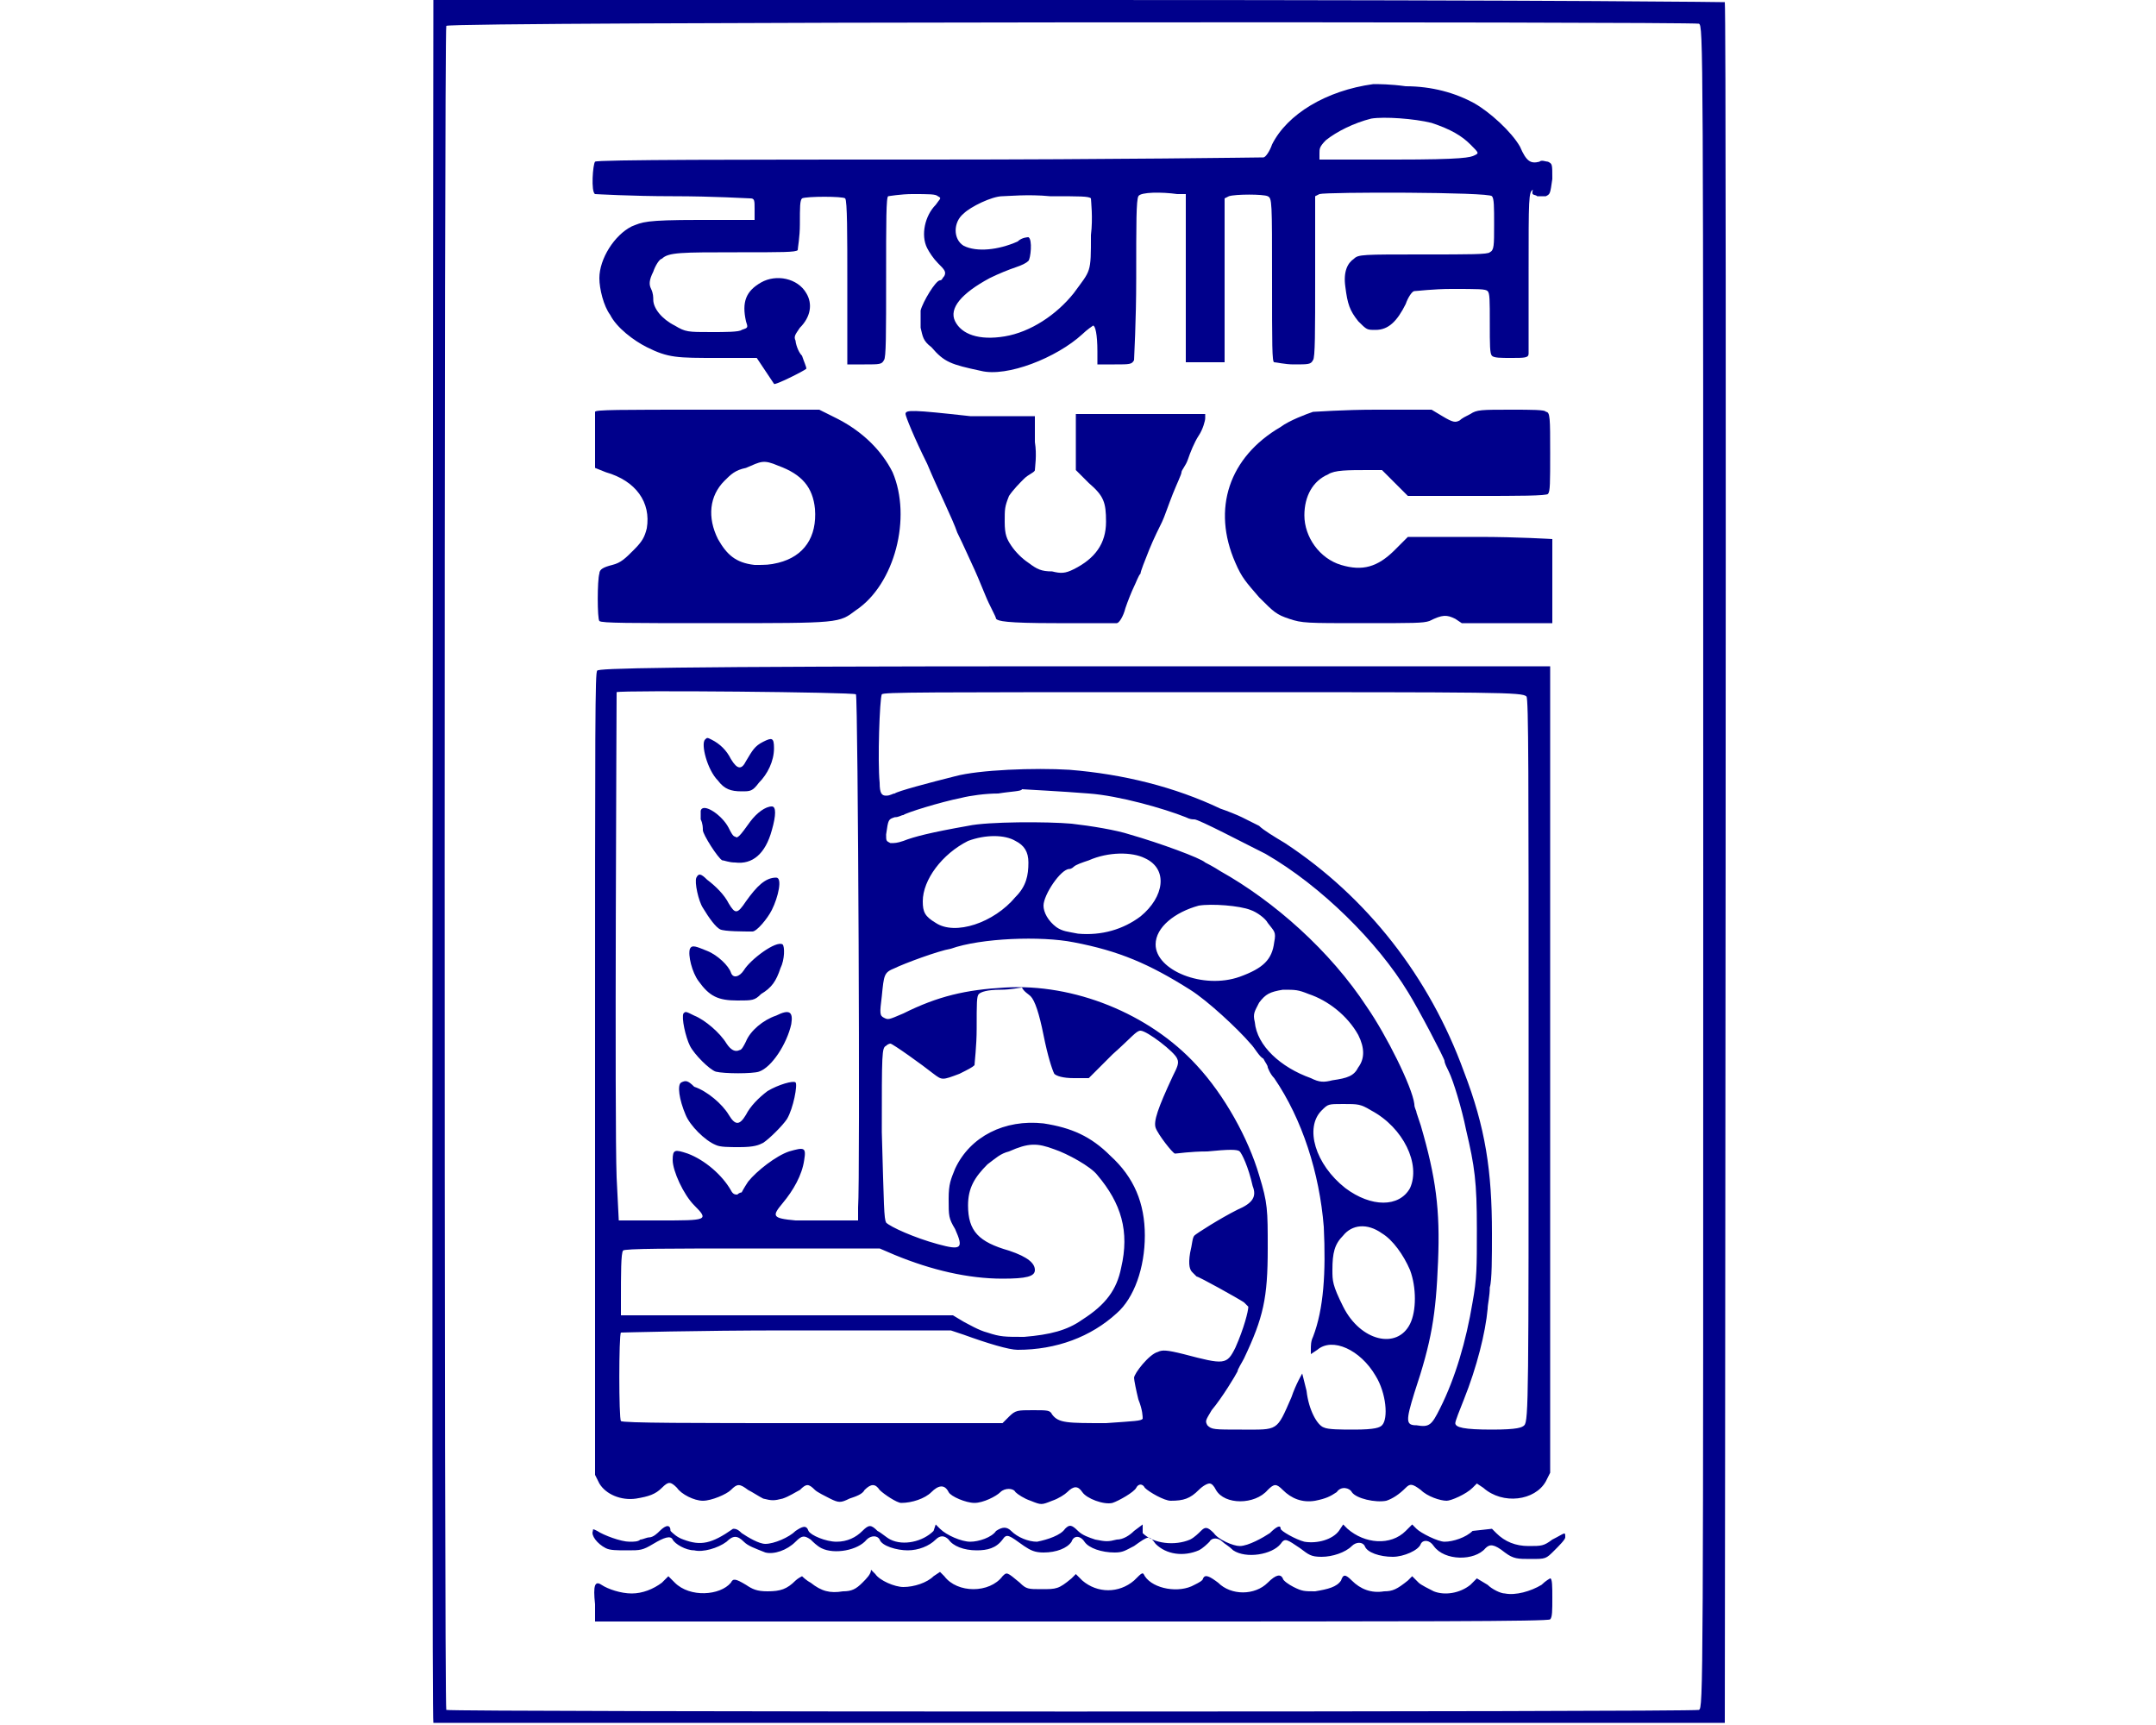 <?xml version="1.0" encoding="utf-8"?>
<!-- Generator: Adobe Illustrator 25.4.1, SVG Export Plug-In . SVG Version: 6.00 Build 0)  -->
<svg version="1.1" id="Layer_1" xmlns="http://www.w3.org/2000/svg" xmlns:xlink="http://www.w3.org/1999/xlink" x="0px" y="0px"
	 width="100px" height="80px" viewBox="0 0 100 80" style="enable-background:new 0 0 100 80;" xml:space="preserve">
<style type="text/css">
	.st0{fill:#00008B;}
</style>
<g id="surface1">
	<path class="st0" d="M20.1,0c0,0.1-0.1,79.9,0,79.9c0,0,59.8,0,59.9,0c0,0,0.1-79.1,0-79.8C80,0.1,73.9,0,50,0
		C33.6,0,20.1,0,20.1,0z M78.8,1.1C79,1.2,79,1.8,79,40.2s0,39-0.2,39.1c-0.3,0.1-58,0.1-58.1,0c-0.1-0.1-0.1-78,0-78.1
		C20.8,1,78.5,1,78.8,1.1z"/>
	<path class="st0" d="M63.7,3.9c-2.2,0.3-4,1.4-4.7,2.8c-0.1,0.3-0.3,0.6-0.4,0.6c-0.1,0-7,0.1-15.5,0.1s-15.5,0-15.5,0.1
		c-0.1,0.1-0.2,1.4,0,1.5c0,0,1.7,0.1,3.6,0.1c1.9,0,3.5,0.1,3.6,0.1C35,9.2,35,9.3,35,9.7l0,0.5l-2.6,0c-2.5,0-2.6,0.1-3.1,0.3
		c-0.8,0.4-1.5,1.5-1.5,2.4c0,0.5,0.2,1.3,0.5,1.7c0.3,0.6,1.1,1.2,1.7,1.5c1,0.5,1.4,0.5,3.3,0.5l1.8,0l0.4,0.6
		c0.2,0.3,0.4,0.6,0.4,0.6c0,0.1,1.4-0.6,1.5-0.7c0-0.1-0.1-0.3-0.2-0.6c-0.2-0.2-0.3-0.6-0.3-0.7c-0.1-0.2,0-0.3,0.2-0.6
		c0.5-0.5,0.6-1.1,0.3-1.6c-0.4-0.7-1.4-0.9-2.1-0.5c-0.7,0.4-0.9,0.9-0.7,1.8c0.1,0.3,0.1,0.3-0.2,0.4c-0.1,0.1-0.8,0.1-1.4,0.1
		c-1.1,0-1.2,0-1.7-0.3c-0.6-0.3-1-0.8-1-1.2c0-0.1,0-0.3-0.1-0.5c-0.1-0.2-0.1-0.4,0.1-0.8c0.1-0.3,0.3-0.6,0.4-0.6
		c0.3-0.3,0.9-0.3,3.5-0.3c2.1,0,2.7,0,2.8-0.1c0-0.1,0.1-0.6,0.1-1.2c0-0.8,0-1.1,0.1-1.2c0.2-0.1,1.9-0.1,2,0
		c0.1,0.1,0.1,1.7,0.1,3.9l0,3.8l0.8,0c0.7,0,0.8,0,0.9-0.2c0.1-0.1,0.1-1.2,0.1-3.9c0-2.5,0-3.7,0.1-3.7c0,0,0.6-0.1,1.1-0.1
		c0.8,0,1.1,0,1.2,0.1c0.2,0.1,0.1,0.1-0.1,0.4c-0.5,0.5-0.7,1.4-0.4,2c0.1,0.2,0.3,0.5,0.5,0.7c0.3,0.3,0.4,0.4,0.3,0.6
		c-0.1,0.1-0.1,0.2-0.2,0.2c-0.2,0-0.8,1-0.9,1.4c0,0.2,0,0.6,0,0.8c0.1,0.4,0.1,0.6,0.5,0.9c0.6,0.7,0.9,0.8,2.3,1.1
		c1.2,0.3,3.5-0.6,4.7-1.7c0.2-0.2,0.5-0.4,0.5-0.4c0.1,0,0.2,0.4,0.2,1.2v0.6h0.8c0.7,0,0.8,0,0.9-0.2c0-0.1,0.1-1.8,0.1-3.8
		c0-2.6,0-3.6,0.1-3.8c0.1-0.2,1.1-0.2,1.8-0.1l0.4,0l0,3.9l0,3.9l0.7,0c0.4,0,0.8,0,0.9,0l0.2,0V9.2l0.2-0.1c0.3-0.1,1.6-0.1,1.8,0
		c0.2,0.1,0.2,0.2,0.2,3.9c0,3,0,3.8,0.1,3.8c0.1,0,0.5,0.1,0.9,0.1c0.7,0,0.8,0,0.9-0.2c0.1-0.1,0.1-1.3,0.1-3.9l0-3.7l0.2-0.1
		c0.3-0.1,7.9-0.1,8,0.1c0.1,0.1,0.1,0.5,0.1,1.3c0,1,0,1.2-0.2,1.3c-0.1,0.1-0.9,0.1-3.1,0.1c-2.8,0-3,0-3.2,0.2
		c-0.3,0.2-0.5,0.6-0.4,1.3c0.1,0.8,0.2,1.1,0.6,1.6c0.4,0.4,0.4,0.4,0.8,0.4c0.6,0,1-0.4,1.4-1.2c0.1-0.3,0.3-0.6,0.4-0.6
		c0.1,0,0.9-0.1,1.7-0.1c1.3,0,1.6,0,1.7,0.1c0.1,0.1,0.1,0.4,0.1,1.5c0,1,0,1.4,0.1,1.5c0.1,0.1,0.4,0.1,0.9,0.1
		c0.6,0,0.8,0,0.8-0.2c0-0.1,0-1.8,0-3.8c0-3.4,0-3.7,0.2-3.8C71,9.1,71.2,9,71.3,9.1c0.1,0,0.3,0,0.4,0C71.9,9,71.9,9,72,8.3
		c0-0.7,0-0.7-0.2-0.8c-0.1,0-0.3-0.1-0.4,0c-0.4,0.1-0.6,0-0.9-0.7c-0.4-0.7-1.4-1.6-2.1-2c-0.9-0.5-2-0.8-3.2-0.8
		C64.5,3.9,63.9,3.9,63.7,3.9z M66.4,5.7c0.9,0.3,1.4,0.6,1.8,1c0.4,0.4,0.4,0.4,0.2,0.5c-0.2,0.1-0.5,0.2-3.7,0.2l-3.5,0l0-0.3
		c0-0.2,0-0.3,0.3-0.6c0.5-0.4,1.3-0.8,2.1-1C64.2,5.4,65.6,5.5,66.4,5.7z M50.6,9.2c0,0.1,0.1,0.9,0,1.7c0,1.8,0,1.6-0.8,2.7
		c-0.8,1-2,1.8-3.2,2c-1.2,0.2-2-0.1-2.3-0.7c-0.3-0.6,0.3-1.3,1.6-2c0.4-0.2,0.9-0.4,1.2-0.5c0.3-0.1,0.5-0.2,0.6-0.3
		c0.1-0.1,0.2-1,0-1.1c0,0-0.3,0-0.5,0.2c-0.9,0.4-1.9,0.5-2.5,0.2c-0.5-0.3-0.5-1.1,0-1.5c0.3-0.3,1.3-0.8,1.8-0.8
		c0.2,0,1.2-0.1,2.2,0C50.1,9.1,50.5,9.1,50.6,9.2z"/>
	<path class="st0" d="M27.6,19.1c0,0.1,0,0.7,0,1.4l0,1.2l0.5,0.2c1.4,0.4,2.1,1.4,1.9,2.6c-0.1,0.4-0.2,0.6-0.6,1
		c-0.4,0.4-0.6,0.6-1,0.7c-0.4,0.1-0.6,0.2-0.6,0.4c-0.1,0.3-0.1,2.1,0,2.2c0.1,0.1,1.4,0.1,5.4,0.1c5.8,0,5.7,0,6.5-0.6
		c1.8-1.2,2.6-4.3,1.7-6.4c-0.5-1-1.4-1.9-2.6-2.5L38,19h-5.2C28.7,19,27.6,19,27.6,19.1z M36.1,21.6c1.1,0.4,1.6,1,1.7,2
		c0.1,1.3-0.5,2.2-1.7,2.5c-0.4,0.1-0.6,0.1-1.1,0.1c-0.9-0.1-1.3-0.5-1.7-1.2c-0.5-1-0.4-2,0.3-2.7c0.3-0.3,0.5-0.5,1-0.6
		C35.3,21.4,35.4,21.3,36.1,21.6z"/>
	<path class="st0" d="M42,19.2c0,0.1,0.4,1.1,1,2.3c0.5,1.2,1.2,2.6,1.4,3.2c0.3,0.6,0.6,1.3,0.7,1.5c0.1,0.2,0.4,0.9,0.6,1.4
		c0.2,0.5,0.5,1,0.5,1.1c0.1,0.1,0.4,0.2,2.8,0.2c1.4,0,2.7,0,2.8,0c0.1,0,0.3-0.3,0.4-0.7c0.1-0.3,0.3-0.8,0.4-1
		c0.1-0.2,0.2-0.5,0.3-0.6c0-0.1,0.2-0.6,0.4-1.1c0.2-0.5,0.5-1.1,0.6-1.3c0.1-0.2,0.3-0.8,0.5-1.3c0.2-0.5,0.4-0.9,0.4-1
		c0-0.1,0.2-0.3,0.3-0.6c0.1-0.3,0.3-0.8,0.5-1.1c0.2-0.3,0.3-0.7,0.3-0.8l0-0.2h-6l0,1.3l0,1.3l0.6,0.6c0.7,0.6,0.8,0.9,0.8,1.8
		c0,1-0.5,1.7-1.5,2.2c-0.4,0.2-0.6,0.2-1,0.1c-0.5,0-0.7-0.1-1.1-0.4c-0.3-0.2-0.6-0.5-0.8-0.8c-0.2-0.3-0.3-0.5-0.3-1.1
		c0-0.6,0-0.7,0.2-1.2c0.2-0.3,0.5-0.6,0.7-0.8c0.2-0.2,0.5-0.3,0.5-0.4c0-0.1,0.1-0.7,0-1.3l0-1.2l-3,0C42.3,19,42,19,42,19.2z"/>
	<path class="st0" d="M60.9,19.1c-0.3,0.1-1.1,0.4-1.5,0.7c-2.4,1.4-3.2,3.8-2.1,6.3c0.3,0.7,0.5,0.9,1.1,1.6c0.7,0.7,0.8,0.8,1.4,1
		c0.6,0.2,0.8,0.2,3.4,0.2c2.4,0,2.8,0,3.1-0.1c0.6-0.3,0.8-0.3,1.2-0.1l0.3,0.2l2.1,0l2.1,0l0-1.9c0-1.1,0-2,0-2
		c0,0-1.6-0.1-3.4-0.1l-3.3,0l-0.6,0.6c-0.8,0.8-1.5,1-2.5,0.7c-1-0.3-1.7-1.3-1.7-2.3c0-0.9,0.4-1.6,1.1-1.9
		c0.3-0.2,0.9-0.2,1.9-0.2l0.6,0l0.6,0.6l0.6,0.6h3.2c1.8,0,3.3,0,3.3-0.1c0.1-0.1,0.1-0.5,0.1-1.9c0-1.6,0-1.9-0.2-1.9
		C71.7,19,71,19,70.1,19c-1.4,0-1.6,0-1.9,0.2c-0.2,0.1-0.4,0.2-0.5,0.3c-0.2,0.1-0.3,0.1-0.8-0.2L66.4,19l-2.6,0
		C62.3,19,61,19.1,60.9,19.1z"/>
	<path class="st0" d="M27.7,31.1c-0.1,0.1-0.1,2.1-0.1,18.7v18.6l0.2,0.4c0.3,0.5,1,0.8,1.7,0.7c0.6-0.1,0.9-0.2,1.2-0.5
		c0.3-0.3,0.4-0.3,0.7,0c0.2,0.3,0.8,0.6,1.2,0.6c0.4,0,1.1-0.3,1.3-0.5c0.3-0.3,0.4-0.3,0.8,0c0.2,0.1,0.5,0.3,0.7,0.4
		c0.4,0.1,0.5,0.1,0.9,0c0.3-0.1,0.6-0.3,0.8-0.4c0.3-0.3,0.4-0.3,0.7,0c0.1,0.1,0.5,0.3,0.7,0.4c0.4,0.2,0.5,0.2,0.9,0
		c0.3-0.1,0.6-0.2,0.7-0.4c0.3-0.3,0.5-0.3,0.7,0c0.2,0.2,0.8,0.6,1,0.6c0.5,0,1.1-0.2,1.4-0.5c0.3-0.3,0.6-0.4,0.8,0
		c0.1,0.2,0.8,0.5,1.2,0.5c0.4,0,1-0.3,1.2-0.5c0.2-0.2,0.6-0.2,0.7,0c0.1,0.1,0.4,0.3,0.7,0.4c0.5,0.2,0.5,0.2,1,0
		c0.3-0.1,0.6-0.3,0.7-0.4c0.3-0.3,0.5-0.3,0.7,0c0.2,0.3,1,0.6,1.4,0.5c0.3-0.1,1-0.5,1.1-0.7c0.1-0.2,0.3-0.2,0.4,0
		c0.2,0.2,0.9,0.6,1.2,0.6c0.6,0,0.9-0.1,1.3-0.5c0.2-0.2,0.4-0.3,0.5-0.3s0.2,0.1,0.3,0.3c0.4,0.7,1.8,0.7,2.4,0
		c0.3-0.3,0.4-0.3,0.7,0c0.4,0.4,0.9,0.6,1.5,0.5c0.5-0.1,0.7-0.2,1-0.4c0.2-0.3,0.6-0.2,0.7,0c0.2,0.3,1.1,0.5,1.6,0.4
		c0.3-0.1,0.6-0.3,0.9-0.6c0.2-0.2,0.3-0.2,0.7,0.1c0.3,0.3,0.9,0.5,1.2,0.5c0.2,0,0.9-0.3,1.2-0.6l0.2-0.2l0.3,0.2
		c0.9,0.8,2.4,0.6,2.9-0.3l0.2-0.4l0-18.7l0-18.7l-22,0C30.2,30.9,27.8,31,27.7,31.1z M39.7,32.2c0.1,0.1,0.2,22.6,0.1,23.8l0,0.6
		l-1,0c-0.6,0-1.4,0-1.9,0c-1.1-0.1-1.1-0.2-0.6-0.8c0.5-0.6,0.9-1.3,1-2c0.1-0.6,0-0.6-0.7-0.4c-0.6,0.2-1.5,0.9-1.9,1.4
		c-0.2,0.3-0.3,0.5-0.3,0.5c0,0-0.1,0-0.2,0.1c-0.1,0-0.2,0-0.3-0.2c-0.4-0.7-1.2-1.4-2-1.7c-0.6-0.2-0.7-0.2-0.7,0.3
		c0,0.5,0.5,1.6,1,2.1c0.7,0.7,0.6,0.7-1.6,0.7h-1.9l-0.1-2c-0.1-2.5,0-22.3,0-22.5C28.9,32,39.6,32.1,39.7,32.2z M70.8,32.3
		c0.1,0.1,0.1,3.6,0.1,16.9c0,15.4,0,16.7-0.2,16.9c-0.1,0.1-0.3,0.2-1.5,0.2c-1.3,0-1.7-0.1-1.7-0.3c0-0.1,0.2-0.6,0.4-1.1
		c0.6-1.5,1-3.1,1.1-4.2c0-0.2,0.1-0.6,0.1-1c0.1-0.3,0.1-1.4,0.1-2.5c0-2.9-0.3-4.9-1.3-7.5c-1.6-4.4-4.5-8.1-8.3-10.6
		c-0.5-0.3-1-0.6-1.2-0.8c-0.2-0.1-0.6-0.3-0.8-0.4c-0.2-0.1-0.7-0.3-1-0.4c-2.1-1-4.5-1.6-7-1.8c-1.6-0.1-4.2,0-5.3,0.3
		c-1.2,0.3-2.7,0.7-2.8,0.8c-0.1,0-0.2,0.1-0.4,0.1c-0.2,0-0.3-0.1-0.3-0.6c-0.1-1,0-3.9,0.1-4.1c0.1-0.1,1.8-0.1,14.8-0.1
		C69.6,32.1,70.6,32.1,70.8,32.3z M50.5,36.8c1.4,0.1,3.5,0.7,4.5,1.1c0.2,0.1,0.3,0.1,0.4,0.1c0.2,0,2.3,1.1,3.3,1.6
		c2.6,1.5,5.2,4.1,6.6,6.4c0.5,0.8,1.7,3.1,1.7,3.2c0,0.1,0.1,0.3,0.2,0.5c0.2,0.4,0.6,1.7,0.8,2.7c0.4,1.7,0.5,2.4,0.5,4.6
		c0,1.8,0,2.3-0.2,3.4c-0.3,1.8-0.8,3.5-1.5,4.9c-0.4,0.8-0.5,0.9-1.1,0.8c-0.5,0-0.5-0.2-0.1-1.5c0.8-2.4,1-3.6,1.1-6.1
		c0.1-2.4-0.1-3.9-0.8-6.3c-0.1-0.3-0.2-0.6-0.2-0.6c0-0.1-0.1-0.2-0.1-0.4c-0.1-0.8-1.3-3.2-2.2-4.5c-1.7-2.6-4.3-4.9-6.8-6.3
		c-0.3-0.2-0.7-0.4-0.7-0.4c-0.2-0.2-2.1-0.9-3.5-1.3c-0.6-0.2-1.8-0.4-2.7-0.5c-1.1-0.1-3.9-0.1-4.8,0.1c-1.7,0.3-2.5,0.5-3,0.7
		c-0.3,0.1-0.4,0.1-0.6,0.1c-0.2-0.1-0.2-0.1-0.2-0.4c0.1-0.7,0.1-0.7,0.4-0.8c0.2,0,0.3-0.1,0.4-0.1c0.1-0.1,1.7-0.6,2.7-0.8
		c0.4-0.1,1.1-0.2,1.7-0.2c0.6-0.1,1.1-0.1,1.1-0.2C47.3,36.6,49.3,36.7,50.5,36.8z M47.1,39c0.4,0.2,0.6,0.5,0.6,1
		c0,0.6-0.1,1.1-0.6,1.6c-1,1.2-2.8,1.8-3.7,1.2c-0.5-0.3-0.6-0.5-0.6-1c0-1,0.9-2.2,2.1-2.8C45.7,38.7,46.6,38.7,47.1,39z
		 M53.1,39.8c1.1,0.5,0.9,1.8-0.2,2.7c-0.8,0.6-1.8,0.9-2.9,0.8c-0.5-0.1-0.7-0.1-1-0.3c-0.4-0.3-0.6-0.7-0.6-1
		c0-0.5,0.8-1.7,1.2-1.7c0.1,0,0.2-0.1,0.2-0.1c0.1-0.1,0.4-0.2,0.7-0.3C51.4,39.5,52.5,39.5,53.1,39.8z M58,42.2
		c0.3,0.1,0.7,0.4,0.8,0.6c0.3,0.4,0.4,0.4,0.3,0.9c-0.1,0.8-0.5,1.2-1.6,1.6c-1.7,0.6-3.9-0.3-3.9-1.5c0-0.8,0.9-1.5,2-1.8
		C56.2,41.9,57.5,42,58,42.2z M49.8,43.7c2.1,0.4,3.5,1,5.4,2.2c0.8,0.5,2.2,1.8,2.8,2.5c0.2,0.2,0.4,0.6,0.6,0.7
		c0.1,0.2,0.2,0.3,0.2,0.4c0,0,0.1,0.3,0.3,0.5c1.3,1.9,2.1,4.4,2.3,6.9c0.1,2.1,0,3.8-0.5,5.1c-0.1,0.2-0.1,0.4-0.1,0.6v0.2
		l0.3-0.2c0.7-0.6,2,0,2.7,1.2c0.5,0.8,0.6,2,0.3,2.3c-0.1,0.1-0.3,0.2-1.3,0.2c-0.6,0-1.2,0-1.4-0.1c-0.3-0.1-0.7-0.8-0.8-1.7
		c-0.1-0.4-0.2-0.8-0.2-0.8s-0.3,0.5-0.5,1.1c-0.7,1.6-0.6,1.5-2.3,1.5c-1.3,0-1.4,0-1.6-0.2c-0.1-0.2-0.1-0.2,0.2-0.7
		c0.5-0.6,1.1-1.6,1.2-1.8c0-0.1,0.2-0.4,0.3-0.6c0.9-1.9,1.1-2.8,1.1-5.1c0-1.8,0-2.1-0.4-3.4c-0.5-1.7-1.6-3.7-2.9-5.1
		c-2.2-2.4-5.7-3.8-8.9-3.6c-1.8,0.1-3.1,0.4-4.7,1.2c-0.7,0.3-0.7,0.3-0.9,0.2c-0.2-0.1-0.2-0.2-0.1-1c0.1-1,0.1-1.1,0.6-1.3
		c0.4-0.2,2-0.8,2.6-0.9C45.5,43.5,48.3,43.4,49.8,43.7z M60.7,46.1c0.9,0.3,1.8,1,2.3,1.9c0.3,0.6,0.3,1.1,0,1.5
		c-0.2,0.4-0.5,0.5-1.2,0.6c-0.4,0.1-0.6,0.1-1-0.1c-1.4-0.5-2.5-1.5-2.6-2.6c-0.1-0.4,0-0.5,0.2-0.9c0.3-0.4,0.5-0.5,1.1-0.6
		C60.1,45.9,60.2,45.9,60.7,46.1z M47.8,46.2c0.2,0.2,0.4,0.8,0.6,1.8c0.2,1,0.4,1.6,0.5,1.8c0.1,0.1,0.4,0.2,0.9,0.2l0.7,0l1.1-1.1
		c0.9-0.8,1.1-1.1,1.3-1.1c0.3,0,1.6,1,1.7,1.3c0.1,0.2,0,0.4-0.2,0.8c-0.7,1.5-0.9,2.1-0.8,2.4c0.1,0.3,0.8,1.2,0.9,1.2
		c0.1,0,0.7-0.1,1.5-0.1c1-0.1,1.4-0.1,1.5,0c0.1,0.1,0.4,0.7,0.6,1.6c0.2,0.5,0,0.8-0.7,1.1c-0.8,0.4-1.9,1.1-2,1.2
		c-0.1,0.1-0.1,0.4-0.2,0.8c-0.1,0.6,0,0.8,0.1,0.9c0.1,0.1,0.2,0.2,0.2,0.2c0.1,0,1.9,1,2.2,1.2c0.1,0.1,0.2,0.2,0.2,0.2
		c0,0.2-0.2,1-0.6,1.9c-0.4,0.8-0.5,0.8-2.4,0.3c-0.8-0.2-1-0.2-1.2-0.1c-0.4,0.1-1.1,1-1.1,1.2c0,0.1,0.1,0.6,0.2,1
		c0.2,0.5,0.2,0.8,0.2,0.9c-0.1,0.1-0.3,0.1-1.7,0.2c-1.8,0-2.2,0-2.5-0.4c-0.1-0.2-0.2-0.2-0.9-0.2c-0.7,0-0.8,0-1.1,0.3l-0.3,0.3
		h-8.8c-5.4,0-8.9,0-8.9-0.1c-0.1-0.1-0.1-4,0-4.1c0,0,3.5-0.1,7.7-0.1l7.6,0l0.6,0.2c1.1,0.4,2.1,0.7,2.5,0.7
		c1.8,0,3.4-0.6,4.6-1.7c0.8-0.7,1.3-2.1,1.3-3.6c0-1.5-0.5-2.7-1.6-3.7c-0.9-0.9-1.8-1.3-3.1-1.5c-1.8-0.2-3.4,0.6-4.1,2.1
		c-0.2,0.5-0.3,0.7-0.3,1.4c0,0.8,0,0.9,0.3,1.4c0.4,0.9,0.3,1-0.8,0.7c-1.1-0.3-2.2-0.8-2.4-1c-0.1-0.2-0.1-0.7-0.2-4.2
		c0-3.7,0-3.9,0.2-4c0.1-0.1,0.2-0.1,0.2-0.1c0.1,0,1.5,1,2,1.4c0.4,0.3,0.4,0.3,1.2,0c0.4-0.2,0.6-0.3,0.7-0.4
		c0-0.1,0.1-0.9,0.1-1.7c0-1.2,0-1.5,0.1-1.6c0.1-0.1,0.4-0.2,1-0.2c0.5,0,0.9-0.1,1-0.1C47.5,46,47.7,46.1,47.8,46.2z M63.6,51.5
		c1.5,0.8,2.3,2.5,1.8,3.6c-0.5,0.9-1.8,0.9-3,0c-1.4-1.1-1.9-2.8-1.1-3.6c0.3-0.3,0.3-0.3,1-0.3C63,51.2,63.1,51.2,63.6,51.5z
		 M48.9,53.3c0.6,0.2,1.7,0.8,2,1.2c1.1,1.3,1.5,2.6,1.1,4.3c-0.2,1-0.7,1.7-1.8,2.4c-0.7,0.5-1.5,0.7-2.7,0.8c-0.9,0-1.1,0-1.7-0.2
		c-0.4-0.1-0.9-0.4-1.1-0.5l-0.5-0.3H28.8l0-0.7c0-1.2,0-2.2,0.1-2.3c0-0.1,2.3-0.1,6-0.1h5.9l0.7,0.3c1.7,0.7,3.4,1.1,5,1.1
		c1.1,0,1.5-0.1,1.5-0.4c0-0.3-0.3-0.6-1.2-0.9c-1.4-0.4-1.9-0.9-1.9-2.1c0-0.8,0.3-1.3,0.9-1.9c0.4-0.3,0.6-0.5,1-0.6
		C47.7,53,48.1,53,48.9,53.3z M64.1,57.2c0.5,0.3,1,1,1.3,1.7c0.3,0.8,0.3,1.9,0,2.5c-0.6,1.2-2.3,0.8-3.1-0.8
		c-0.5-1-0.5-1.2-0.5-1.7c0-0.8,0.1-1.2,0.5-1.6C62.7,56.8,63.4,56.7,64.1,57.2z"/>
	<path class="st0" d="M32.7,34.3c-0.2,0.2,0.1,1.4,0.6,1.9c0.3,0.4,0.6,0.5,1.1,0.5c0.4,0,0.5,0,0.8-0.4c0.4-0.4,0.7-1,0.7-1.6
		c0-0.5-0.1-0.5-0.5-0.3c-0.4,0.2-0.5,0.4-0.8,0.9c-0.2,0.4-0.4,0.4-0.7-0.1c-0.2-0.4-0.5-0.7-0.9-0.9
		C32.8,34.2,32.8,34.2,32.7,34.3z"/>
	<path class="st0" d="M32.5,37.6c0,0.1,0,0.3,0,0.4c0.1,0.2,0.1,0.4,0.1,0.5c0,0.2,0.7,1.3,0.9,1.4c0.1,0,0.3,0.1,0.6,0.1
		c0.8,0.1,1.4-0.4,1.7-1.5c0.2-0.7,0.2-1.1,0-1.1c-0.3,0-0.7,0.3-1,0.7c-0.5,0.7-0.6,0.8-0.7,0.7c-0.1,0-0.2-0.2-0.3-0.4
		C33.5,37.8,32.6,37.2,32.5,37.6z"/>
	<path class="st0" d="M32.3,40.7c-0.1,0.2,0.1,1.1,0.3,1.4c0.3,0.5,0.6,0.9,0.8,1c0.2,0.1,1.1,0.1,1.5,0.1c0.2,0,0.7-0.6,0.9-1
		c0.3-0.6,0.5-1.5,0.2-1.5c-0.5,0-0.9,0.4-1.4,1.1c-0.4,0.6-0.5,0.6-0.8,0.1c-0.2-0.4-0.6-0.8-1-1.1C32.5,40.5,32.4,40.5,32.3,40.7z
		"/>
	<path class="st0" d="M32,44c-0.1,0.3,0.1,1.1,0.4,1.5c0.5,0.7,0.9,0.9,1.8,0.9c0.7,0,0.8,0,1.1-0.3c0.5-0.3,0.7-0.6,0.9-1.2
		c0.2-0.4,0.2-1,0.1-1.1c-0.3-0.2-1.5,0.7-1.8,1.2c-0.2,0.3-0.5,0.4-0.6,0.1c-0.1-0.3-0.6-0.8-1.1-1C32.3,43.9,32.1,43.8,32,44z"/>
	<path class="st0" d="M31.7,47c-0.1,0.2,0.1,1.1,0.3,1.5c0.2,0.4,0.9,1.1,1.2,1.2c0.4,0.1,1.7,0.1,2,0c0.6-0.2,1.3-1.3,1.5-2.2
		c0.1-0.6-0.1-0.7-0.7-0.4c-0.6,0.2-1.2,0.7-1.4,1.2c-0.1,0.2-0.2,0.4-0.3,0.4c-0.2,0.1-0.4,0-0.6-0.3c-0.3-0.5-1-1.1-1.5-1.3
		C31.8,46.9,31.8,46.9,31.7,47z"/>
	<path class="st0" d="M31.6,50.2c-0.2,0.1-0.1,0.8,0.2,1.5c0.2,0.5,0.9,1.2,1.4,1.4c0.2,0.1,0.6,0.1,1.1,0.1c0.7,0,0.9-0.1,1.1-0.2
		c0.3-0.2,0.9-0.8,1.1-1.1c0.3-0.5,0.5-1.6,0.4-1.7c-0.1-0.1-0.8,0.1-1.3,0.4c-0.4,0.3-0.8,0.7-1,1.1c-0.3,0.5-0.5,0.5-0.8,0
		c-0.3-0.5-1-1.1-1.6-1.3C31.9,50.1,31.8,50.1,31.6,50.2z"/>
	<path class="st0" d="M30.6,71c-0.1,0.1-0.3,0.3-0.5,0.3c-0.1,0-0.3,0.1-0.4,0.1c-0.1,0.1-0.3,0.1-0.5,0.1c-0.4,0-1.2-0.3-1.5-0.5
		c-0.2-0.1-0.2-0.1-0.2,0c-0.1,0.2,0.2,0.6,0.6,0.8c0.2,0.1,0.5,0.1,1,0.1c0.6,0,0.7,0,1.2-0.3c0.5-0.3,0.8-0.4,0.9-0.2
		c0.1,0.2,0.6,0.5,1,0.5c0.4,0.1,1.1-0.1,1.5-0.4c0.3-0.3,0.5-0.3,0.8,0c0.2,0.2,0.5,0.3,1,0.5c0.4,0.1,1-0.1,1.4-0.5
		c0.3-0.3,0.4-0.3,0.7-0.1c0.1,0.1,0.3,0.3,0.5,0.4c0.6,0.3,1.7,0.1,2.1-0.4c0.2-0.2,0.5-0.2,0.6,0c0.1,0.3,0.8,0.5,1.3,0.5
		c0.5,0,1-0.2,1.3-0.5c0.2-0.2,0.4-0.2,0.6,0c0.2,0.3,0.7,0.5,1.3,0.5c0.5,0,0.9-0.1,1.2-0.5c0.2-0.3,0.3-0.2,1,0.3
		c0.3,0.2,0.5,0.3,0.9,0.3c0.6,0,1.1-0.2,1.3-0.5c0.1-0.3,0.4-0.3,0.6,0c0.2,0.3,0.8,0.5,1.4,0.5c0.4,0,0.5-0.1,0.9-0.3
		c0.7-0.5,0.7-0.5,1-0.1c0.5,0.5,1.3,0.6,2,0.3c0.2-0.1,0.4-0.3,0.5-0.4c0.1-0.2,0.4-0.2,0.6,0c0.1,0.1,0.3,0.2,0.5,0.4
		c0.6,0.4,1.8,0.2,2.2-0.3c0.2-0.3,0.3-0.2,0.9,0.2c0.4,0.3,0.5,0.4,1,0.4c0.5,0,1.1-0.2,1.4-0.5c0.2-0.2,0.5-0.2,0.6,0
		c0.1,0.3,0.7,0.5,1.3,0.5c0.5,0,1.2-0.3,1.3-0.6c0.1-0.2,0.4-0.2,0.6,0.1c0.5,0.7,1.9,0.7,2.4,0.1c0.2-0.2,0.4-0.2,0.9,0.2
		c0.4,0.3,0.6,0.3,1.2,0.3c0.7,0,0.7,0,1.1-0.4c0.2-0.2,0.5-0.5,0.5-0.6c0-0.3,0-0.2-0.6,0.1c-0.4,0.3-0.5,0.3-1.1,0.3
		c-0.6,0-1.1-0.2-1.5-0.6l-0.2-0.2L68.3,71c-0.3,0.3-0.9,0.5-1.3,0.5c-0.3,0-1.1-0.4-1.3-0.6l-0.2-0.2L65.2,71
		c-0.7,0.7-1.9,0.6-2.7-0.1l-0.2-0.2L62.1,71c-0.3,0.4-1,0.6-1.6,0.5c-0.4-0.1-1.1-0.5-1.1-0.6c0-0.2-0.2-0.1-0.5,0.2
		c-0.3,0.2-1,0.6-1.4,0.6c-0.3,0-1-0.3-1.2-0.6c-0.3-0.3-0.4-0.3-0.6-0.1c-0.1,0.1-0.3,0.3-0.5,0.4c-0.7,0.3-1.7,0.2-2.2-0.3
		L53,70.7L52.6,71c-0.2,0.2-0.5,0.4-0.8,0.4c-0.4,0.1-0.5,0.1-1,0c-0.3-0.1-0.6-0.2-0.8-0.4c-0.3-0.3-0.4-0.3-0.6-0.1
		c-0.2,0.3-0.8,0.5-1.3,0.6c-0.4,0-0.9-0.2-1.2-0.5c-0.2-0.2-0.4-0.2-0.7,0c-0.2,0.3-0.8,0.5-1.2,0.5c-0.4,0-1.1-0.3-1.4-0.6
		l-0.2-0.2L43.3,71c-0.5,0.5-1.4,0.7-2,0.4c-0.2-0.1-0.4-0.3-0.6-0.4c-0.3-0.3-0.4-0.3-0.7,0c-0.3,0.3-0.7,0.5-1.2,0.5
		c-0.5,0-1.2-0.3-1.3-0.5c-0.1-0.3-0.3-0.2-0.6,0c-0.3,0.3-1,0.6-1.4,0.6c-0.3,0-0.8-0.3-1.1-0.5c-0.2-0.2-0.3-0.2-0.4-0.2
		c-1,0.7-1.5,0.8-2.3,0.5c-0.3-0.1-0.5-0.3-0.6-0.4C31.1,70.7,30.9,70.7,30.6,71z"/>
	<path class="st0" d="M40,73.4c-0.3,0.3-0.5,0.4-0.9,0.4c-0.6,0.1-1,0-1.5-0.4c-0.2-0.1-0.4-0.3-0.4-0.3c0,0-0.2,0.1-0.3,0.2
		c-0.4,0.4-0.7,0.5-1.3,0.5c-0.5,0-0.7-0.1-1-0.3c-0.5-0.3-0.6-0.3-0.7-0.1c-0.5,0.6-1.9,0.7-2.6,0l-0.3-0.3l-0.3,0.3
		c-0.4,0.3-0.9,0.5-1.4,0.5c-0.5,0-1.1-0.2-1.4-0.4c-0.3-0.2-0.4,0-0.3,0.9l0,0.8l22.1,0c16.2,0,22.1,0,22.2-0.1
		c0.1-0.1,0.1-0.4,0.1-1c0-0.5,0-0.9-0.1-0.9c0,0-0.2,0.1-0.4,0.3c-0.5,0.3-1.2,0.5-1.7,0.4c-0.2,0-0.6-0.2-0.8-0.4l-0.5-0.3
		l-0.3,0.3c-0.5,0.4-1.2,0.5-1.7,0.3c-0.2-0.1-0.6-0.3-0.7-0.4l-0.3-0.3l-0.2,0.2c-0.5,0.4-0.7,0.5-1.1,0.5
		c-0.6,0.1-1.1-0.1-1.5-0.5c-0.3-0.3-0.4-0.3-0.5,0c-0.2,0.3-0.6,0.4-1.2,0.5c-0.5,0-0.6,0-1-0.2c-0.2-0.1-0.5-0.3-0.5-0.4
		c-0.1-0.2-0.3-0.2-0.7,0.2c-0.6,0.6-1.7,0.6-2.3,0c-0.4-0.3-0.6-0.4-0.7-0.2c0,0.1-0.2,0.2-0.4,0.3c-0.7,0.4-1.9,0.2-2.3-0.4
		c-0.1-0.2-0.1-0.2-0.5,0.2c-0.7,0.6-1.7,0.6-2.4,0l-0.3-0.3l-0.2,0.2c-0.6,0.5-0.7,0.5-1.4,0.5c-0.6,0-0.7,0-1-0.3
		c-0.6-0.5-0.6-0.5-0.8-0.3c-0.6,0.8-2.1,0.8-2.7,0l-0.2-0.2l-0.3,0.2c-0.3,0.3-0.9,0.5-1.4,0.5c-0.4,0-1.1-0.3-1.3-0.6
		c-0.1-0.1-0.2-0.2-0.2-0.2C40.4,73,40.2,73.2,40,73.4z"/>
</g>
</svg>
